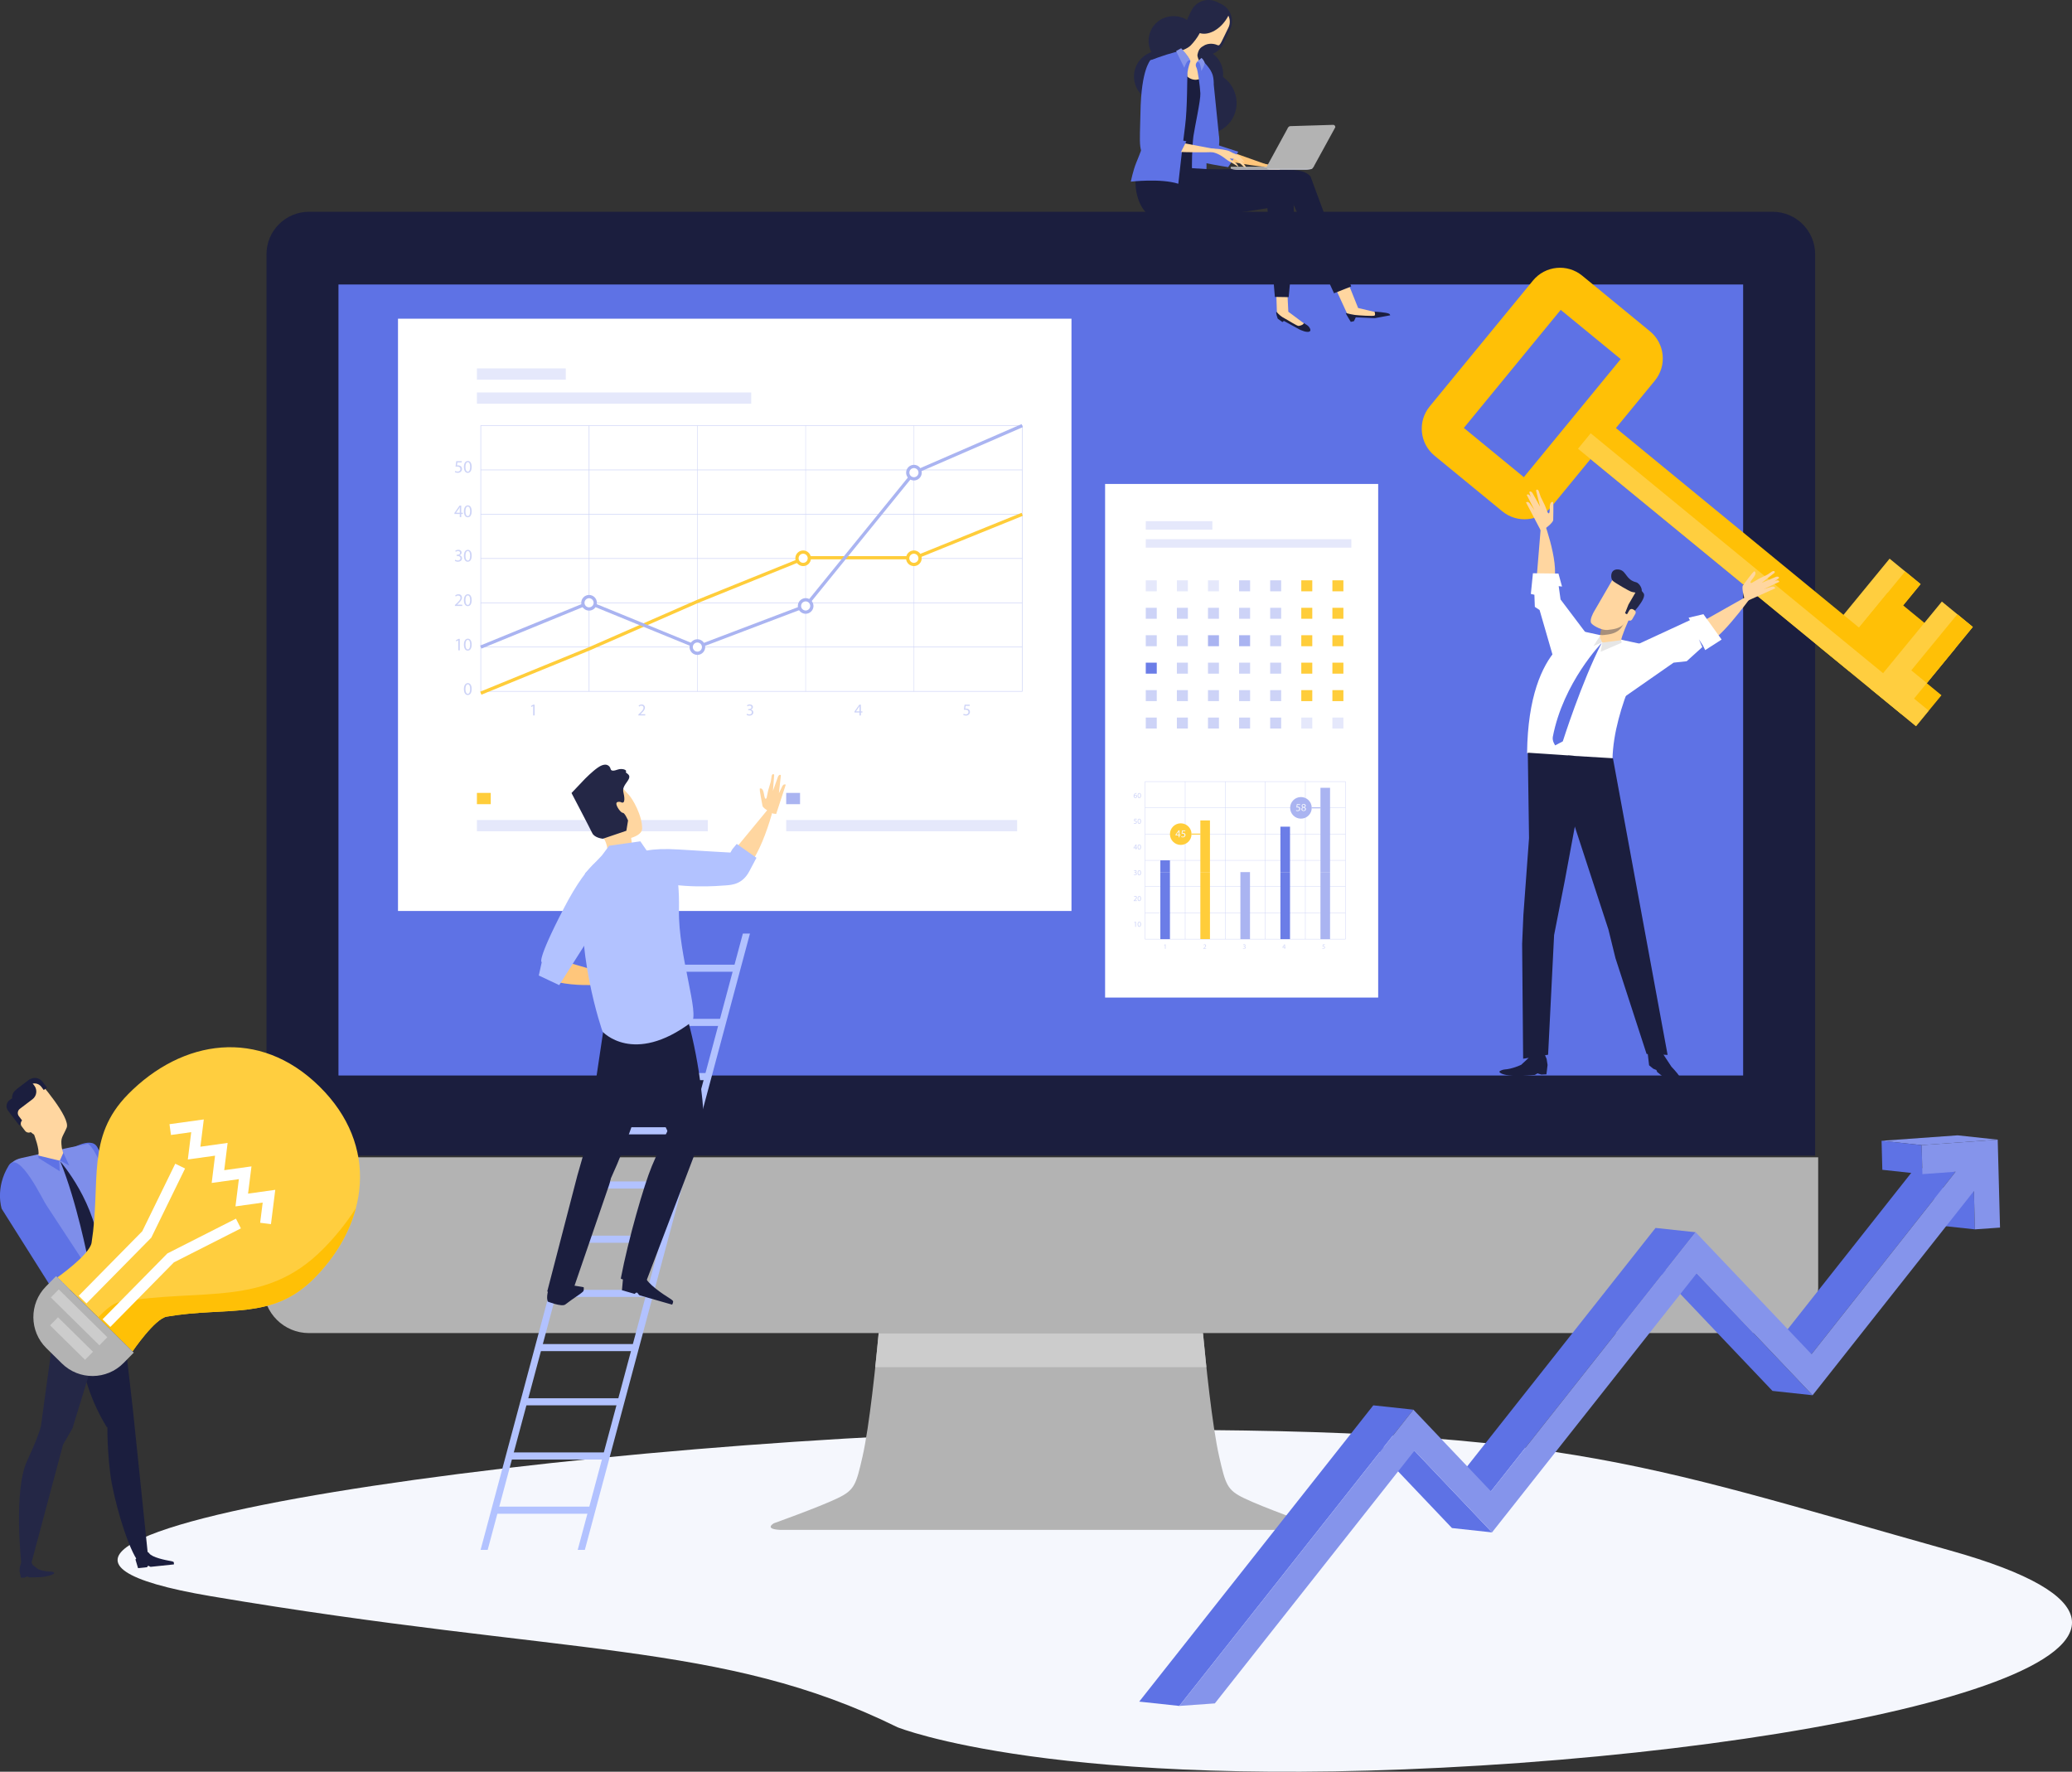 <?xml version="1.0" encoding="UTF-8"?>
<svg id="_レイヤー_2" data-name="レイヤー 2" xmlns="http://www.w3.org/2000/svg" width="654.04" height="559.25" viewBox="0 0 654.04 559.25">
  <rect x="0" y="0" width="654.04" height="559.25" fill="#333333" stroke="none"/>
  <defs>
    <style>
      .cls-1 {
        opacity: .38;
      }

      .cls-1, .cls-2, .cls-3, .cls-4, .cls-5, .cls-6, .cls-7, .cls-8, .cls-9, .cls-10, .cls-11, .cls-12, .cls-13, .cls-14, .cls-15, .cls-16, .cls-17, .cls-18, .cls-19, .cls-20, .cls-21, .cls-22, .cls-23, .cls-24, .cls-25, .cls-26 {
        stroke-width: 0px;
      }

      .cls-1, .cls-4 {
        fill: #1b1e3e;
      }

      .cls-2 {
        opacity: .34;
      }

      .cls-2, .cls-18 {
        fill: #fff;
      }

      .cls-27 {
        isolation: isolate;
      }

      .cls-3 {
        fill: #5e72e5;
      }

      .cls-5 {
        fill: #242746;
      }

      .cls-6 {
        fill: #cbd2f7;
      }

      .cls-7 {
        fill: #ccc;
      }

      .cls-8 {
        fill: #e0e4fa;
      }

      .cls-9 {
        fill: #aab4f1;
      }

      .cls-10 {
        fill: #bdbec7;
      }

      .cls-11 {
        fill: #b2c2ff;
      }

      .cls-12 {
        fill: #adb7f2;
      }

      .cls-13 {
        fill: #cdd3f7;
      }

      .cls-14 {
        fill: #8594eb;
      }

      .cls-15 {
        fill: #b3b3b3;
      }

      .cls-16 {
        fill: #6b7de7;
      }

      .cls-17 {
        fill: #7e8eea;
      }

      .cls-19 {
        fill: #e5e8fb;
      }

      .cls-20 {
        fill: #ffce3f;
      }

      .cls-21 {
        fill: #ffc006;
      }

      .cls-22 {
        fill: #ffcd3a;
      }

      .cls-23 {
        fill: #ffc67b;
      }

      .cls-24 {
        fill: #ffd6a0;
      }

      .cls-25 {
        fill: #f5f7fd;
      }

      .cls-26 {
        fill: #e6e6e6;
      }
    </style>
  </defs>
  <g id="_レイヤー_1-2" data-name="レイヤー 1">
    <g>
      <path class="cls-25" d="m283.3,545.21s50.16,20.31,184.12,12.08c133.97-8.22,249.17-39.52,148.25-67.85-100.92-28.33-123.12-39.26-273.79-38.01-150.67,1.25-388.11,33.34-275.37,52.4,112.74,19.06,161.29,14.04,216.79,41.38Z"/>
      <g>
        <path class="cls-4" d="m572.96,364.77V80.24c0-7.38-6.01-13.39-13.4-13.39H97.52c-7.38,0-13.4,6.01-13.4,13.39v284.53h488.83Z"/>
        <path class="cls-15" d="m83.17,365.31v41.14c0,7.92,6.43,14.34,14.35,14.34h462.04c7.93,0,14.36-6.42,14.36-14.34v-41.14H83.17Z"/>
        <path class="cls-15" d="m413.06,481.4s-3.56-1.76-7.64-3.3c-4.36-1.64-9.6-3.69-12.68-5.18-5.41-2.59-5.87-4.29-7.9-13.15-2.21-9.67-4.28-30.08-5.11-38.98h-102.36c-.84,8.9-2.9,29.31-5.11,38.98-2.03,8.86-2.48,10.56-7.89,13.15-3.05,1.47-8.22,3.49-12.55,5.12h0c-4.15,1.57-7.54,2.78-7.54,2.78,0,0-3.29,1.83,2,2.09h164.56c4.96.09,2.23-1.51,2.23-1.51Z"/>
        <path class="cls-7" d="m380.8,431.54c-.45-4.23-.82-8.03-1.08-10.75h-102.37c-.25,2.72-.62,6.52-1.08,10.75h104.53Z"/>
        <rect class="cls-3" x="106.84" y="89.8" width="443.39" height="249.68"/>
      </g>
      <g class="cls-27">
        <polygon class="cls-3" points="623.39 388.05 610.74 386.69 610.42 374.58 623.08 375.94 623.39 388.05"/>
        <polygon class="cls-14" points="606.58 361.46 593.93 360.09 617.94 358.37 630.59 359.73 606.58 361.46"/>
        <polygon class="cls-3" points="571.81 427.45 559.15 426.09 604.65 368.5 617.3 369.86 571.81 427.45"/>
        <polygon class="cls-3" points="606.82 370.62 594.17 369.25 593.93 360.09 606.58 361.46 606.82 370.62"/>
        <polygon class="cls-3" points="572.15 440.41 559.49 439.04 522.92 400.56 535.57 401.92 572.15 440.41"/>
        <polygon class="cls-3" points="470.63 470.74 457.98 469.37 522.58 387.6 535.24 388.96 470.63 470.74"/>
        <polygon class="cls-3" points="470.97 483.7 458.32 482.33 433.82 456.55 446.48 457.92 470.97 483.7"/>
        <polygon class="cls-3" points="372.26 538.48 359.6 537.12 433.49 443.6 446.14 444.96 372.26 538.48"/>
        <polygon class="cls-14" points="630.59 359.73 631.32 387.49 623.39 388.05 623.08 375.94 572.15 440.41 535.57 401.92 470.97 483.7 446.48 457.92 383.47 537.68 372.26 538.48 446.14 444.96 470.63 470.74 535.24 388.96 571.81 427.45 617.3 369.86 606.82 370.62 606.58 361.46 630.59 359.73"/>
      </g>
      <g>
        <rect class="cls-18" x="125.63" y="100.6" width="212.59" height="186.95"/>
        <rect class="cls-19" x="150.54" y="123.88" width="86.59" height="3.56"/>
        <rect class="cls-22" x="150.54" y="250.28" width="4.37" height="3.56"/>
        <rect class="cls-19" x="150.54" y="258.84" width="72.89" height="3.56"/>
        <rect class="cls-9" x="248.17" y="250.28" width="4.37" height="3.56"/>
        <rect class="cls-19" x="248.17" y="258.84" width="72.89" height="3.56"/>
        <rect class="cls-19" x="150.54" y="116.29" width="28.05" height="3.56"/>
        <g>
          <rect class="cls-13" x="288.4" y="134.35" width=".18" height="83.89"/>
          <rect class="cls-13" x="254.22" y="134.35" width=".18" height="83.89"/>
          <rect class="cls-13" x="220.04" y="134.35" width=".18" height="83.89"/>
          <rect class="cls-13" x="185.86" y="134.35" width=".18" height="83.89"/>
          <g>
            <rect class="cls-2" x="220.13" y="134.35" width="68.37" height="83.89"/>
            <g>
              <path class="cls-13" d="m322.76,218.32h-171.09v-84.06h171.09v84.06Zm-170.91-.18h170.73v-83.71h-170.73v83.71Z"/>
              <rect class="cls-13" x="151.76" y="204.16" width="170.91" height=".18"/>
              <rect class="cls-13" x="151.76" y="190.18" width="170.91" height=".18"/>
              <rect class="cls-13" x="151.76" y="176.2" width="170.91" height=".18"/>
              <rect class="cls-13" x="151.76" y="162.22" width="170.91" height=".18"/>
              <rect class="cls-13" x="151.76" y="148.24" width="170.91" height=".18"/>
              <path class="cls-13" d="m148.89,217.46c0,1.24-.46,1.92-1.26,1.92-.71,0-1.19-.67-1.2-1.87,0-1.22.53-1.89,1.26-1.89s1.2.68,1.2,1.84Zm-1.97.06c0,.95.29,1.48.74,1.48.5,0,.74-.59.74-1.52s-.23-1.48-.74-1.48c-.43,0-.74.53-.74,1.52Z"/>
              <g>
                <path class="cls-13" d="m144.67,202.12h-.01l-.63.34-.1-.37.79-.43h.42v3.63h-.48v-3.18Z"/>
                <path class="cls-13" d="m148.89,203.44c0,1.24-.46,1.92-1.26,1.92-.71,0-1.19-.67-1.2-1.87,0-1.22.53-1.89,1.26-1.89s1.2.68,1.2,1.84Zm-1.97.06c0,.95.29,1.48.74,1.48.5,0,.74-.59.74-1.52s-.23-1.48-.74-1.48c-.43,0-.74.53-.74,1.52Z"/>
              </g>
              <g>
                <path class="cls-13" d="m143.6,191.27v-.3l.39-.37c.93-.88,1.35-1.35,1.35-1.9,0-.37-.18-.71-.72-.71-.33,0-.6.17-.77.31l-.16-.35c.25-.21.61-.37,1.03-.37.78,0,1.11.54,1.11,1.06,0,.67-.49,1.21-1.25,1.95l-.29.27h0s1.63.01,1.63.01v.41h-2.32Z"/>
                <path class="cls-13" d="m148.89,189.41c0,1.24-.46,1.92-1.26,1.92-.71,0-1.19-.67-1.2-1.87,0-1.22.53-1.89,1.26-1.89s1.2.68,1.2,1.84Zm-1.97.06c0,.95.29,1.48.74,1.48.5,0,.74-.59.74-1.52s-.23-1.48-.74-1.48c-.43,0-.74.53-.74,1.52Z"/>
              </g>
              <g>
                <path class="cls-13" d="m143.72,176.68c.14.09.46.23.81.23.63,0,.83-.4.82-.7,0-.51-.46-.73-.94-.73h-.27v-.37h.27c.36,0,.81-.18.81-.62,0-.29-.18-.55-.64-.55-.29,0-.57.13-.73.24l-.13-.36c.19-.14.56-.28.95-.28.72,0,1.04.43,1.04.87,0,.37-.22.69-.67.86h0c.45.1.81.44.81.94,0,.58-.45,1.09-1.33,1.09-.41,0-.77-.13-.95-.25l.13-.38Z"/>
                <path class="cls-13" d="m148.89,175.39c0,1.24-.46,1.92-1.26,1.92-.71,0-1.19-.67-1.2-1.87,0-1.22.53-1.89,1.26-1.89s1.2.68,1.2,1.84Zm-1.97.06c0,.95.29,1.48.74,1.48.5,0,.74-.59.74-1.52s-.23-1.48-.74-1.48c-.43,0-.74.53-.74,1.52Z"/>
              </g>
              <g>
                <path class="cls-13" d="m145.13,163.22v-.99h-1.69v-.32l1.62-2.32h.53v2.26h.51v.39h-.51v.99h-.46Zm0-1.38v-1.21c0-.19,0-.38.02-.57h-.02c-.11.21-.2.37-.3.54l-.89,1.24h0s1.19.01,1.19.01Z"/>
                <path class="cls-13" d="m148.89,161.36c0,1.24-.46,1.92-1.26,1.92-.71,0-1.19-.67-1.2-1.87,0-1.22.53-1.89,1.26-1.89s1.2.68,1.2,1.84Zm-1.97.06c0,.95.29,1.48.74,1.48.5,0,.74-.59.74-1.52s-.23-1.48-.74-1.48c-.43,0-.74.53-.74,1.52Z"/>
              </g>
              <g>
                <path class="cls-13" d="m145.77,145.97h-1.39l-.14.93c.08-.01.16-.02.3-.02.28,0,.56.06.78.2.29.16.52.48.52.93,0,.71-.56,1.24-1.35,1.24-.4,0-.73-.11-.91-.22l.12-.37c.15.09.45.2.78.2.46,0,.86-.3.86-.79,0-.47-.32-.81-1.05-.81-.21,0-.37.02-.5.04l.23-1.74h1.74v.41Z"/>
                <path class="cls-13" d="m148.89,147.34c0,1.24-.46,1.92-1.26,1.92-.71,0-1.19-.67-1.2-1.87,0-1.22.53-1.89,1.26-1.89s1.2.68,1.2,1.84Zm-1.97.06c0,.95.29,1.48.74,1.48.5,0,.74-.59.74-1.52s-.23-1.48-.74-1.48c-.43,0-.74.53-.74,1.52Z"/>
              </g>
              <path class="cls-13" d="m168.31,222.85h-.01l-.59.32-.09-.35.74-.4h.39v3.41h-.45v-2.98Z"/>
              <path class="cls-13" d="m201.5,225.83v-.28l.36-.35c.87-.83,1.26-1.27,1.27-1.78,0-.35-.17-.67-.68-.67-.31,0-.57.16-.72.29l-.15-.32c.24-.2.57-.35.96-.35.73,0,1.04.5,1.04.99,0,.63-.46,1.14-1.17,1.83l-.27.25h0s1.53.01,1.53.01v.38h-2.17Z"/>
              <path class="cls-13" d="m235.8,225.3c.13.08.43.21.75.21.59,0,.78-.38.77-.66,0-.48-.43-.68-.88-.68h-.26v-.35h.26c.34,0,.76-.17.76-.58,0-.27-.17-.51-.6-.51-.27,0-.53.12-.68.23l-.12-.34c.18-.13.52-.26.89-.26.67,0,.97.4.97.81,0,.35-.21.65-.63.8h0c.42.09.76.41.76.89,0,.55-.42,1.02-1.24,1.02-.38,0-.72-.12-.89-.23l.13-.36Z"/>
              <path class="cls-13" d="m271.3,225.83v-.93h-1.58v-.3l1.52-2.17h.5v2.12h.48v.36h-.48v.93h-.43Zm0-1.29v-1.14c0-.18,0-.36.02-.53h-.02c-.11.2-.19.35-.28.5l-.83,1.16h0s1.12.01,1.12.01Z"/>
              <path class="cls-13" d="m306.1,222.81h-1.3l-.13.87c.08-.01.15-.02.28-.02.26,0,.52.06.73.18.27.15.49.45.49.87,0,.67-.53,1.16-1.27,1.16-.37,0-.69-.1-.85-.21l.12-.35c.14.08.42.19.73.19.43,0,.81-.28.81-.74,0-.44-.3-.75-.98-.75-.19,0-.35.02-.47.04l.22-1.63h1.63v.39Z"/>
            </g>
          </g>
          <g>
            <polygon class="cls-22" points="151.96 219.28 151.57 218.33 185.75 204.35 219.92 189.39 254.21 175.54 288.71 175.54 322.48 161.87 322.87 162.82 288.91 176.56 254.41 176.56 220.32 190.34 186.15 205.3 151.96 219.28"/>
            <polygon class="cls-9" points="220.12 204.8 185.94 190.82 151.96 204.73 151.57 203.78 185.94 189.71 220.13 203.7 254 190.84 288.17 148.77 288.29 148.72 322.47 133.87 322.88 134.82 288.81 149.61 254.62 191.7 220.12 204.8"/>
            <g>
              <path class="cls-18" d="m290.45,149.19c0,1.08-.88,1.96-1.96,1.96s-1.96-.88-1.96-1.96.88-1.96,1.96-1.96,1.96.87,1.96,1.96Z"/>
              <path class="cls-9" d="m288.49,151.66c-1.36,0-2.47-1.11-2.47-2.47s1.11-2.47,2.47-2.47,2.47,1.11,2.47,2.47-1.11,2.47-2.47,2.47Zm0-3.91c-.8,0-1.44.65-1.44,1.44s.65,1.44,1.44,1.44,1.44-.65,1.44-1.44-.65-1.44-1.44-1.44Z"/>
            </g>
            <g>
              <path class="cls-18" d="m256.27,191.27c0,1.08-.88,1.96-1.96,1.96s-1.96-.88-1.96-1.96.87-1.96,1.96-1.96,1.96.88,1.96,1.96Z"/>
              <path class="cls-9" d="m254.31,193.74c-1.36,0-2.47-1.11-2.47-2.47s1.11-2.47,2.47-2.47,2.47,1.11,2.47,2.47-1.11,2.47-2.47,2.47Zm0-3.91c-.79,0-1.44.65-1.44,1.44s.65,1.44,1.44,1.44,1.44-.65,1.44-1.44-.65-1.44-1.44-1.44Z"/>
            </g>
            <g>
              <path class="cls-18" d="m222.08,204.25c0,1.08-.87,1.96-1.96,1.96s-1.96-.88-1.96-1.96.88-1.96,1.96-1.96,1.96.88,1.96,1.96Z"/>
              <path class="cls-9" d="m220.13,206.72c-1.36,0-2.47-1.11-2.47-2.47s1.11-2.47,2.47-2.47,2.47,1.11,2.47,2.47-1.11,2.47-2.47,2.47Zm0-3.91c-.8,0-1.44.65-1.44,1.44s.65,1.44,1.44,1.44,1.44-.65,1.44-1.44-.65-1.44-1.44-1.44Z"/>
            </g>
            <g>
              <path class="cls-18" d="m187.9,190.27c0,1.08-.88,1.96-1.96,1.96s-1.96-.88-1.96-1.96.87-1.96,1.96-1.96,1.96.88,1.96,1.96Z"/>
              <path class="cls-9" d="m185.94,192.74c-1.36,0-2.47-1.11-2.47-2.47s1.11-2.47,2.47-2.47,2.47,1.11,2.47,2.47-1.11,2.47-2.47,2.47Zm0-3.91c-.79,0-1.44.65-1.44,1.44s.65,1.44,1.44,1.44,1.44-.65,1.44-1.44-.65-1.44-1.44-1.44Z"/>
            </g>
            <g>
              <path class="cls-18" d="m255.48,176.22c0,1.08-.88,1.96-1.96,1.96s-1.96-.88-1.96-1.96.88-1.96,1.96-1.96,1.96.88,1.96,1.96Z"/>
              <path class="cls-22" d="m253.52,178.69c-1.36,0-2.47-1.11-2.47-2.47s1.11-2.47,2.47-2.47,2.47,1.11,2.47,2.47-1.11,2.47-2.47,2.47Zm0-3.91c-.8,0-1.44.65-1.44,1.44s.65,1.44,1.44,1.44,1.44-.65,1.44-1.44-.65-1.44-1.44-1.44Z"/>
            </g>
            <g>
              <path class="cls-18" d="m290.42,176.22c0,1.08-.88,1.96-1.96,1.96s-1.96-.88-1.96-1.96.88-1.96,1.96-1.96,1.96.88,1.96,1.96Z"/>
              <path class="cls-22" d="m288.47,178.69c-1.36,0-2.47-1.11-2.47-2.47s1.11-2.47,2.47-2.47,2.47,1.11,2.47,2.47-1.11,2.47-2.47,2.47Zm0-3.91c-.8,0-1.44.65-1.44,1.44s.65,1.44,1.44,1.44,1.44-.65,1.44-1.44-.65-1.44-1.44-1.44Z"/>
            </g>
          </g>
        </g>
      </g>
      <g>
        <polygon class="cls-11" points="153.94 489.22 151.7 489.22 203.83 294.68 206.07 294.68 153.94 489.22"/>
        <polygon class="cls-11" points="184.61 489.22 182.36 489.22 234.49 294.68 236.73 294.68 184.61 489.22"/>
        <polygon class="cls-11" points="201.72 306.74 202.32 304.5 233.73 304.5 233.13 306.74 201.72 306.74"/>
        <polygon class="cls-11" points="197.14 323.85 197.74 321.6 229.15 321.6 228.55 323.85 197.14 323.85"/>
        <polygon class="cls-11" points="192.55 340.95 193.15 338.71 224.56 338.71 223.96 340.95 192.55 340.95"/>
        <polygon class="cls-11" points="187.97 358.06 188.57 355.82 219.98 355.82 219.38 358.06 187.97 358.06"/>
        <polygon class="cls-11" points="183.38 375.17 183.98 372.93 215.4 372.93 214.79 375.17 183.38 375.17"/>
        <polygon class="cls-11" points="178.8 392.28 179.4 390.03 210.81 390.03 210.21 392.28 178.8 392.28"/>
        <polygon class="cls-11" points="174.22 409.38 174.82 407.14 206.23 407.14 205.63 409.38 174.22 409.38"/>
        <polygon class="cls-11" points="169.63 426.49 170.23 424.25 201.64 424.25 201.04 426.49 169.63 426.49"/>
        <polygon class="cls-11" points="165.05 443.6 165.65 441.36 197.06 441.36 196.46 443.6 165.05 443.6"/>
        <polygon class="cls-11" points="160.46 460.71 161.06 458.46 192.47 458.46 191.87 460.71 160.46 460.71"/>
        <polygon class="cls-11" points="155.88 477.81 156.48 475.57 187.89 475.57 187.29 477.81 155.88 477.81"/>
      </g>
      <g>
        <path class="cls-4" d="m184.05,407.68c.35-.35.2-1.37.2-1.37,0,0-5.44-1.05-7.24-.78-.47.07-1.27.4-2.04.77-.13.06-.38.46-.51.52-.23.12-.33-.12-.52-.02-.51.27-.88.49-.89.51-.69,2.48-.13,3.54-.13,3.54,0,0,4.41,1.77,5.51.92,2.81-2.16,4.86-3.32,5.61-4.1Z"/>
        <path class="cls-4" d="m196.7,403.1l-.38,4.16,4.02,1.16s.39-.49.72-.4c.29.08.5.75.89.86.84.24,1.78.51,2.16.62.76.22,8.06,2.32,8.06,2.32,0,0,.42-.78.28-1.13-.07-.18-.67-.63-1.08-.88-1.91-1.18-7.32-4.72-7.78-6.99-.56-2.77-6.89.28-6.89.28Z"/>
        <path class="cls-24" d="m199.87,269.51l-.65-5.03s3.43-.88,3.47-2.9c.09-4.05-2.97-9.45-4.3-10.8-3.82-3.84-7.5-11.57-15.87-1.59-3.18,3.8,7.01,13.52,8.34,15.92,1.32,2.4.96,5.81.96,5.81l3.09,1.01,4.96-2.43Z"/>
        <path class="cls-23" d="m178.13,303.47l20.91,6.07s-12.37,2.75-22.71.54c-10.34-2.22.79-6.49,1.8-6.6Z"/>
        <path class="cls-4" d="m186.95,354.63s8.37,10.49,5.32,19.4c-5.44,15.86-9.82,28.57-11.63,33.87-.7,2.06-1.27,1.63-1.27,1.63l-4.6.14-2.02-2.06,9.49-36.53,4.71-16.47Z"/>
        <path class="cls-24" d="m231.94,268.14l12.89-15.62s-4.94,21.49-11.93,23.23c-6.99,1.74-.96-7.61-.96-7.61Z"/>
        <path class="cls-11" d="m191.23,270.5s-4.6-.53-13.35,16.39c-8.75,16.92-6.87,16.81-6.87,16.81l-.94,4.22,6.45,3.04,8.95-14.13,5.75-26.34Z"/>
        <path class="cls-4" d="m208.7,324.74s-8.55,35.22-19.99,55.29c-6.13,10.74-5.74-4.69-5.74-4.69l9.47-63.37,21.86-1.03s-2.28,2.88-5.6,13.81Z"/>
        <path class="cls-4" d="m194.09,323.01s17.57,35.46,18.41,37.99c4.12,12.35,9.35-2.82,9.61-5.83.26-3.02-.9-18.49-5.03-33.36l-4.14-14.87-18.85,16.08Z"/>
        <path class="cls-4" d="m212.07,354.09s-3,6.1-6.33,14.05c-2.44,5.84-7.43,23.07-9.77,35.37-.14.75,8.11.71,8.11.71,0,0,12.44-32.72,15.24-40.04,2.8-7.33-.94-14.08-7.26-10.09Z"/>
        <path class="cls-11" d="m184.69,275.65l5.34-5.67,2.26-3.03,9.84-1.38,2.09,3.03,8.08,2.9s2.26,3.15,2.02,15.81c-.27,14.03,6.72,33.25,3.92,35.35-18.33,13.75-28.03,2.99-28.03,2.99,0,0-9.37-26.44-5.52-50Z"/>
        <path class="cls-11" d="m198.73,273.41s-1.1,2.35,5.38,4.19c11.05,3.15,22.62,2.03,24.89,1.88,2.27-.15,5.44-.45,7.58-4.56,1.64-3.14,2.2-4.16,2.2-4.16l-6.23-4.38-1.39,1.69-.6,1.04s-8.37-.46-16.22-.96c-18.32-1.17-15.62,5.26-15.62,5.26Z"/>
        <path class="cls-5" d="m195.87,253.15s-1.44-.33-1.31.65c.12.98,1.45,2.78,2.06,2.78.61,0,1.63,2.41,1.63,2.41l-.53,3.24-7.42,2.52s-2.63-.23-3.38-1.82c-.74-1.59-6.52-12.61-6.52-12.61l4.29-4.52s2.28-2.31,4.02-3.51c2.67-1.85,3.82-.48,4.01.38.19.85,1.14.64,2.33.23,1.19-.4,2.97.01,2.52.78-.19.32,1.24.64,1.07,1.68-.25,1.48-2.36,2.65-1.86,4.73.23.94.88,4.09-.9,3.06Z"/>
        <path class="cls-24" d="m244.02,256.8s-3.11-1.47-3.33-2.42c-.22-.96-.81-4.52-.81-4.52l-.06-.92s.97-.64,1.34,1.75c.37,2.4.83,1.12.83,1.12l.49-2.31.82-2.78.21-1.28s.06-.73.22-.9c.47-.47.65.06.65.06l-.39,5.04,1.62-4.56s.31-.55.63-.51c.3.04.25.23.25.23l-.62,5.58,1.1-2.26s.31-.53.63-.51c.35.03.45.03.45.03l-3.04,9.29-.99-.13Z"/>
      </g>
      <g>
        <rect class="cls-20" x="572.32" y="187.81" width="35.56" height="12.64" transform="translate(65.68 527.14) rotate(-50.63)"/>
        <rect class="cls-21" x="549.13" y="111.52" width="12.65" height="138.01" transform="translate(63.53 495.37) rotate(-50.62)"/>
        <rect class="cls-21" x="586.7" y="191.44" width="24.3" height="27.66" transform="translate(60.28 537.99) rotate(-50.63)"/>
        <path class="cls-21" d="m452.83,143.85l21.38,17.55c4.72,3.88,11.7,3.19,15.57-1.54l32.58-39.71c3.88-4.72,3.19-11.69-1.53-15.57l-21.38-17.55c-4.73-3.88-11.69-3.19-15.57,1.54l-32.58,39.71c-3.88,4.72-3.19,11.69,1.53,15.57Zm39.82-46.04l18.94,15.54-30.58,37.27-18.94-15.54,30.58-37.27Z"/>
        <path class="cls-21" d="m519.05,109.25c3.37,2.76,3.86,7.76,1.1,11.12l-32.58,39.71c-2.76,3.37-7.76,3.86-11.13,1.1l-21.38-17.54c-3.37-2.76-3.86-7.75-1.09-11.12l32.58-39.71c2.76-3.36,7.75-3.86,11.12-1.09l21.38,17.54Zm-2.79,5.89l-23.82-19.55-34.59,42.15,23.82,19.55,34.59-42.15Z"/>
        <rect class="cls-20" x="588.81" y="201.35" width="35.56" height="12.64" transform="translate(61.25 544.84) rotate(-50.63)"/>
        <rect class="cls-21" x="601.59" y="201.62" width="22.91" height="6.32" transform="translate(65.84 548.77) rotate(-50.63)"/>
        <rect class="cls-21" x="585.1" y="188.09" width="22.91" height="6.32" transform="translate(70.29 531.1) rotate(-50.63)"/>
        <rect class="cls-20" x="550.29" y="113.96" width="6.32" height="138.01" transform="translate(60.94 494.77) rotate(-50.63)"/>
      </g>
      <g>
        <g>
          <g>
            <path class="cls-3" d="m20.44,363.91s-4.43,3.33,5.46,16.69c9.88,13.37,12.51,10.62,12.51,10.62l3.88-1.58,4.53-11.59-5.4-2.48-.72.59s-1.23-.13-1.7-1.12c-.47-.98-3.86-4.67-8.28-12.92-2.04-3.81-9.42,1.13-10.27,1.79Z"/>
            <path class="cls-6" d="m24.86,366.3s-3.72,4.1,8.63,15.26c2.23,2.01,4.11,3.55,5.7,4.71-2.1-.99-4.86-2.6-8.52-5.17-13.59-9.58-10.43-14.13-10.43-14.13.6-.88,5.03-1.12,4.62-.67Z"/>
            <path class="cls-24" d="m45.78,378.56s12.22.6,14.06-2.47c1.88-3.13,2.17-3.26,2.26.32.09,3.58-3.98,9.03-10.87,11.61-6.88,2.58-9.71,2.96-11.87.86-2.17-2.1,6.42-10.32,6.42-10.32Z"/>
            <path class="cls-4" d="m46.78,491.66s-2.16,2.81-3.52.72c-3.56-5.46-7.56-20.14-8.44-27.05-1.21-9.55-.91-18-.91-18l8.03-2.45,4.84,46.78Z"/>
            <path class="cls-4" d="m37.26,403.96l4.68,40.93-8.16,5.68s-6.21-9.24-8.16-21.65c-1.94-12.41,11.64-24.96,11.64-24.96Z"/>
            <path class="cls-5" d="m37.26,403.96l-14.39,46.9-2.97,5.14-9.98,37.33-3.2.19s-2.5-23,1.79-32.28c4.29-9.27,4.45-11.37,4.45-11.37l6.2-45.3,18.1-.61Z"/>
            <path class="cls-17" d="m37.68,404.01l-19.06,3.48-13.3-24.8s-8.39-14.93,1.37-17.14c9.77-2.21,21.07-4.53,21.07-4.53,0,0,7.79,4.38,9.92,43Z"/>
            <path class="cls-24" d="m26.67,400.06l24.71.45s-.98,2.51-2.6,3.44c-3.74,2.16-10.64,3.89-14.76,3.96-5.9.1-11.75-.99-11.75-.99l4.4-6.86Z"/>
            <path class="cls-24" d="m12.11,341.09s10.33,11.69,8.92,14.91c-1.41,3.23-1.95,2.98-1.53,6.22.13,1.04,1.04,2.84.36,3.48-1.89,1.8-8.22.59-7.77-.95.53-1.81-1.33-6.6-1.33-6.6,0,0-8.04-5.21-5.86-11.12.72-1.93,6.39-6.44,7.21-5.94Z"/>
            <path class="cls-4" d="m19.05,366.66s11.64,13.07,12.56,29.97c.07,1.34-1.28,2.57-1.28,2.57l-2.5-1.41s-3.63-18.61-8.78-31.13Z"/>
            <polygon class="cls-3" points="18.66 366.34 18.86 369.7 12.15 365.53 11.99 364.72 18.66 366.34"/>
            <polygon class="cls-3" points="20 363.86 21.85 367.92 18.92 366.28 20 363.86"/>
            <path class="cls-8" d="m36.4,378.72l1.96-2.42.84-.92c.55.68,1.49.79,1.49.79l-1.81,1.51-1.79,2.19-1.39,3.62.7-4.76Z"/>
            <path class="cls-3" d="m14.64,380.41l11.67,17.79-.43,1.52,1.56.19-3.96,7.46-7.44-1.22-15.5-24.59s-2.2-6.51,2.22-13.67c3.2-5.19,10.85,11.09,11.87,12.51Z"/>
            <path class="cls-8" d="m19.49,404.87s4.37-3.77,6.58-5.81l-.19.66,1.56.19-1.39,2.57-2.52,3.35-1.67-.49.51-1.16-2.88.68Z"/>
            <path class="cls-4" d="m42.75,492.23l.83,2.76,2.87-.3s.12-.41.36-.44c.2-.02.51.35.79.32.6-.06,1.27-.13,1.54-.16.54-.06,5.75-.6,5.75-.6,0,0,.07-.61-.11-.79-.09-.09-.59-.23-.92-.28-1.52-.26-5.9-1.12-6.78-2.46-1.07-1.63-4.33,1.96-4.33,1.96Z"/>
            <path class="cls-5" d="m6.67,493.28l-.41,1.28-.09,1.38.45,2.07,1.16-.05.82-.34.63.28s3.31.02,4.52-.16c2-.31,3.05-.73,3.37-1.19.18-.26-.83-.5-1.14-.49-1.82.07-3.89-.71-3.89-.71l-1.77-1.37-.5-1.11-3.13.4Z"/>
          </g>
          <g>
            <path class="cls-4" d="m9.17,340.87l-1.21.92-2.01,1.52-.76.58.83,1.09,3.24-2.45c1.19-.9,2.89-.67,3.79.52l.77,1.02.25-.19.76-.58-1.4-1.84c-1.01-1.34-2.92-1.61-4.26-.59Z"/>
            <path class="cls-4" d="m5.03,344.01c-.85.64-1.26,1.64-1.2,2.63l-.83.63c-1.04.79-1.24,2.26-.46,3.3l3.52,4.64,1.32-1-1.43-1.89c-.55-.73-.41-1.77.32-2.32l.77-.59,2.01-1.52,1.21-.92c1.34-1.02,1.6-2.93.59-4.26l-1.5-1.99-4.32,3.28Z"/>
            <path class="cls-24" d="m9.24,353.73c-.48-.64-1.39-.76-2.02-.28l-.09.07c-.64.48-.76,1.39-.28,2.02l1.06,1.4c.48.63,1.39.76,2.02.28l.09-.07c.47-.36.66-.95.54-1.48l-1.31-1.94Z"/>
          </g>
        </g>
        <g>
          <path class="cls-20" d="m40.4,345.42c17.12-17.38,41.46-21.16,60.43-2.48,18.96,18.68,15.55,43.08-1.57,60.46-13.35,13.56-27.49,8.9-46.64,12.2-3.79.65-10.79,10.96-10.79,10.96l-23.71-23.35s10.2-7.16,10.79-10.96c3.01-19.2-1.86-33.26,11.49-46.82Z"/>
          <path class="cls-21" d="m37.64,411.01c26.45-4.56,46,1.88,64.45-16.86,3.97-4.03,7.4-8.33,10.25-12.82-2.08,7.9-6.59,15.49-13.08,22.07-13.35,13.56-27.49,8.9-46.64,12.2-3.79.65-10.79,10.96-10.79,10.96l-10.87-10.71c2.37-2.48,4.81-4.52,6.69-4.84Z"/>
          <path class="cls-15" d="m42.23,426.96l-3.22,3.27c-5.33,5.42-14.05,5.49-19.47.15l-4.9-4.83c-5.42-5.34-5.48-14.05-.15-19.47l3.22-3.27,24.52,24.15Z"/>
          <polygon class="cls-18" points="85.53 386.4 82.12 385.97 82.92 379.6 74.33 380.8 75.4 372.2 66.82 373.4 67.88 364.79 59.29 365.99 60.36 357.37 53.97 358.26 53.5 354.85 64.33 353.35 63.26 361.96 71.85 360.76 70.78 369.37 79.38 368.17 78.3 376.77 86.89 375.57 85.53 386.4"/>
          <polygon class="cls-18" points="34.82 418.85 32.37 416.43 52.83 395.65 74.48 384.67 76.04 387.74 54.89 398.47 34.82 418.85"/>
          <polygon class="cls-18" points="27.3 411.43 24.84 409.02 44.91 388.64 55.32 367.33 58.42 368.84 47.76 390.66 27.3 411.43"/>
          <rect class="cls-7" x="23.19" y="405.04" width="3.57" height="21.52" transform="translate(-288.78 141.82) rotate(-45.43)"/>
          <rect class="cls-7" x="20.8" y="414.76" width="3.57" height="15.49" transform="translate(-294.26 142.1) rotate(-45.43)"/>
        </g>
      </g>
      <g>
        <g>
          <path class="cls-5" d="m385.31,26.76c-1.91,3.91-6.69,5.51-10.69,3.56-4-1.94-5.69-6.69-3.78-10.61,1.91-3.91,6.69-5.51,10.69-3.56,3.99,1.95,5.69,6.7,3.78,10.61Z"/>
          <path class="cls-5" d="m389.36,36.82c-2.41,4.94-8.45,6.95-13.49,4.49-5.05-2.46-7.19-8.45-4.78-13.4,2.41-4.94,8.45-6.95,13.49-4.49,5.05,2.46,7.18,8.45,4.78,13.4Z"/>
          <g>
            <g>
              <g>
                <path class="cls-23" d="m380.89,47.73s-.3,1.32,6.06,2.93c6.35,1.61,16.08,2.41,16.08,2.41l-14.31-5.09s-5.56-1.69-7.83-.25Z"/>
                <path class="cls-23" d="m397.91,52.27c3,.86,3.85,2.73,4.91,3.54,1.06.81,2.05,1.86,2.04,1.85-.3-1.47-1.26-1.79-1.62-2.34-.37-.55-.3-.31.79-.08.62.13,1.38,1.51,1.98,2.32.52.7.92.86.92.86,0,0-.47-1.3-1.21-2.46-.9-1.39-2.12-2.69-2.43-2.93-.57-.43-2.56-1.08-4.03-1.3-1.67-.24-3.51-.07-1.35.55Z"/>
                <path class="cls-23" d="m403.12,53.03s2.13,1.24,2.44,1.66c.22.29,1.04,1.86,1.04,1.86,0,0-.82-.38-1.18-.99-.36-.6-2.3-2.52-2.3-2.52Z"/>
              </g>
              <path class="cls-3" d="m384.44,45.8s-5.9-1.31-6.5,2.24c-.34,2.02.79,3.08,2.58,3.44,3.33.68,7.16,1.28,7.16,1.28l3.2-4.87-6.43-2.09Z"/>
            </g>
            <path class="cls-3" d="m384.77,42.86l-1.64-16.14s.11-4.22-1.4-4.13c-2.2.12-2.61,3.77-2.8,5.08-.39,2.66-.95,3.72-.9,10.43.02,4.14-.27,8.81-.01,11.61.18,1.92,2.06-.21,4.01-.4,3.64-.34,2.76-6.44,2.76-6.44Z"/>
          </g>
          <polygon class="cls-24" points="420.19 88.06 425.58 99.75 433.05 99.92 436.83 99.15 428.7 97.22 424.35 86.37 420.19 88.06"/>
          <path class="cls-4" d="m426.4,101.6l.99-.23.56-1.21,6.03.27,4.85-.9s-.1-.37-.32-.49c-.86-.46-4.63-.68-4.63-.68,0,0,.39,1.05-.03,1.27-.43.22-5.08-.07-6.2-.22-1.92-.27-2.91-.75-2.83-.5.13.37,1.58,2.71,1.58,2.71Z"/>
          <path class="cls-4" d="m390.34,64.3l17.62-.47,13.13,28.74,5.43-2.15-12.8-34.58s-1.02-2.19-6.34-2.19-26.08-.57-28.46.09c-5.63,1.57,12.39,5.78,11.42,10.56Z"/>
          <path class="cls-5" d="m377.81,16.53c-1.91,3.91-6.69,5.51-10.68,3.56-4-1.95-5.69-6.7-3.79-10.61,1.91-3.91,6.69-5.5,10.69-3.56,4,1.95,5.69,6.7,3.78,10.61Z"/>
          <path class="cls-5" d="m386.03,13.99c-1.47,3.01-5.09,4.26-8.09,2.79l-.1-3.25c-3.01-1.46-4.25-5.09-2.79-8.09l.99-2.04c1.46-3.01,5.09-4.26,8.09-2.79l1.36.66c3.01,1.47,4.25,5.09,2.79,8.1l-2.25,4.62Z"/>
          <path class="cls-24" d="m387.75,4.94c-.25.5-.54.99-.88,1.47-2.25,3.23-5.67,4.84-8.15,4.04-.84,1.55-1.85,2.82-2.82,3.84-1.1,1.16-3.43,1.84-3.43,1.84-1.58,2.25-.69,8.72,4.97,9.39,3.4.4,2.7-3.18,1.52-5.42-.55-1.05-1.09-2.26-.97-2.85.43-2.06,1.18-2.34,2.39-3.05,2.04-.9,3.91.04,3.91.04.18.09.38.09.56.02.29-.31.53-.66.72-1.05l2.19-4.49c.61-1.24.55-2.63-.02-3.78Z"/>
          <path class="cls-4" d="m370,58.61s2.59.53,3.3.8c.96.36,3.76-.09,3.76-.09,0,0,.36-13.85,1.03-18.68.68-4.83,1.93-6.14,1.92-7.66-.02-2.41-.22-2.98-.64-4.85-.43-1.87.82-4.37.4-3.89-.69.77-3.24,1.96-5.63-.68-.41-.45-4.15,35.05-4.15,35.05Z"/>
          <path class="cls-3" d="m379.16,18.63s3.51,3.54,3.37,4.7c-.14,1.16.22,6.05-.59,11.25-.81,5.2-1.46,6.49-1.59,10.29-.13,3.8.75,4.65.43,9.31-.25,3.65-.82,6.87-.82,6.87,0,0-1.66.47-2.91-.89-1.25-1.36-.8-14.06-.34-17.19.46-3.13,2.3-11.33,2.19-13.51-.11-2.18-.82-7.38-1.2-8.06-.96-1.71,1.18-2.61,1.46-2.78Z"/>
          <path class="cls-14" d="m379.18,18.3s-.19.3-.44.47c-.46.32-1.03.94-1.03.94,0,0,.7-.34.97.27.33.75.53,2.43.53,2.43,0,0,1.3-2.14.99-2.83-.56-1.23-1.03-1.28-1.03-1.28Z"/>
          <path class="cls-5" d="m374.36,26.73c-1.35,4.34-6.04,6.75-10.47,5.37-4.43-1.38-6.93-6.02-5.58-10.36,1.35-4.34,6.04-6.74,10.47-5.37,4.44,1.38,6.94,6.02,5.59,10.35Z"/>
          <polygon class="cls-24" points="402.8 90.61 403.07 98.8 404.73 100.76 409.18 103.33 412.47 102.73 406.67 98.4 406.24 89.81 402.8 90.61"/>
          <path class="cls-4" d="m403.32,100.59l1.49,1.07.46-.36,4.95,2.71s2.61,1.32,3.34.46c.23-.27-.06-1.17-.9-1.79-.66-.49-1.07-.68-1.07-.68,0,0-.17.64-1.65.88-.48.08-3.41-1.86-4.42-2.37-1.81-.91-2.53-2.17-2.63-2.06-.24.32.43,2.13.43,2.13Z"/>
          <path class="cls-4" d="m367.92,47.45l2.13,5.02,3.65.45,29.49,1.88s2.64-.81,4.32,3.35c2.39,5.93-.73,35.64-.73,35.64l-4.36-.07-2.36-28.01s-28.34,4.96-36.51,2.45c-3.13-.96-5.52-6.49-5.08-12.08.35-4.38,3.28-8.41,3.28-8.41l6.18-.23Z"/>
          <path class="cls-3" d="m371.94,58s1.37-12.36,2.14-18.21c.77-5.85.61-15.67.78-17.08.18-1.41.91-3.43.91-3.43,0,0-1.42-3.19-3.28-3.09-1.64.09-6.8,1.82-9.3,2.84-1.73.7-.82,20.41-.98,21.45-.56,3.74-2.4,8.03-3.59,10.99-.95,2.35-1.68,5.87-1.68,5.87,0,0,9.44-1.11,14.99.66Z"/>
          <path class="cls-14" d="m372.84,15.22l1.39,1.56s1.94,2.68,1.31,2.3c-.8-.48-1.71,2.32-1.71,2.32l-2.58-5.29,1.6-.89Z"/>
          <g>
            <path class="cls-24" d="m361.54,45.26s-2.16,1.53,6,2.37c8.15.84,20.31.24,20.31.24l-18.64-3.53s-5.14-1.04-7.66.93Z"/>
            <path class="cls-24" d="m381.37,47.75c3.87.51,5.28,2.48,6.74,3.23,1.46.74,2.88,1.78,2.87,1.77-.65-1.61-1.89-1.82-2.45-2.39-.56-.57-.43-.3.96-.22.79.05,1.99,1.48,2.89,2.31.77.71,1.31.83,1.31.83,0,0-.82-1.39-1.96-2.58-1.37-1.43-3.13-2.71-3.56-2.94-.79-.4-3.36-.82-5.23-.84-2.11-.02-4.34.46-1.56.83Z"/>
            <path class="cls-24" d="m387.95,47.8s2.86,1.07,3.33,1.49c.33.29,1.64,1.93,1.64,1.93,0,0-1.08-.31-1.65-.94-.56-.62-3.32-2.49-3.32-2.49Z"/>
          </g>
          <path class="cls-3" d="m366.36,42.95l2.65-17.96s-.66-3.7-1.81-4.96c-1.36-1.5-3.96-1.06-3.96-1.06,0,0-3.03,2.49-3.25,16.7-.15,9.73-1.04,13.73,3.15,14.15,3.91.4,8.38.64,8.38.64l2.97-5.87-8.14-1.64Z"/>
        </g>
        <g>
          <rect class="cls-15" x="388.49" y="52.66" width="25.73" height=".53"/>
          <path class="cls-15" d="m399.85,52.63c0,.41.29.74.65.74h13.19c.36,0,.85-.26,1.28-1.3l6.53-11.91c0-.52-.4-.83-.76-.75l-13.54.41c-.36.08-.65.36-.86.9l-6.5,11.91Z"/>
          <path class="cls-10" d="m401.44,53.19h-13.02c.46.24,1.23.41,2.11.41h21.68c.87,0,1.65-.16,2.11-.41h-12.88Z"/>
        </g>
      </g>
      <g>
        <rect class="cls-18" x="348.83" y="152.76" width="86.2" height="162.12"/>
        <rect class="cls-19" x="361.67" y="170.2" width="64.89" height="2.67"/>
        <rect class="cls-19" x="361.67" y="164.51" width="21.02" height="2.67"/>
        <g>
          <rect class="cls-19" x="361.67" y="183.18" width="3.47" height="3.47"/>
          <rect class="cls-19" x="371.49" y="183.18" width="3.47" height="3.47"/>
          <rect class="cls-19" x="381.31" y="183.18" width="3.46" height="3.47"/>
          <rect class="cls-13" x="391.13" y="183.18" width="3.47" height="3.47"/>
          <rect class="cls-13" x="400.94" y="183.18" width="3.47" height="3.47"/>
          <rect class="cls-22" x="410.76" y="183.18" width="3.47" height="3.47"/>
          <rect class="cls-22" x="420.58" y="183.18" width="3.47" height="3.47"/>
          <rect class="cls-13" x="361.67" y="191.85" width="3.47" height="3.46"/>
          <rect class="cls-13" x="371.49" y="191.85" width="3.47" height="3.46"/>
          <rect class="cls-13" x="381.31" y="191.85" width="3.46" height="3.46"/>
          <rect class="cls-13" x="391.13" y="191.85" width="3.47" height="3.46"/>
          <rect class="cls-13" x="400.94" y="191.85" width="3.47" height="3.46"/>
          <rect class="cls-22" x="410.76" y="191.85" width="3.47" height="3.46"/>
          <rect class="cls-22" x="420.58" y="191.85" width="3.47" height="3.46"/>
          <rect class="cls-13" x="361.67" y="200.51" width="3.47" height="3.47"/>
          <rect class="cls-13" x="371.49" y="200.51" width="3.47" height="3.47"/>
          <rect class="cls-9" x="381.31" y="200.51" width="3.46" height="3.47"/>
          <rect class="cls-9" x="391.13" y="200.51" width="3.47" height="3.47"/>
          <rect class="cls-13" x="400.94" y="200.51" width="3.47" height="3.47"/>
          <rect class="cls-22" x="410.76" y="200.51" width="3.47" height="3.47"/>
          <rect class="cls-22" x="420.58" y="200.51" width="3.47" height="3.47"/>
          <rect class="cls-16" x="361.67" y="209.17" width="3.47" height="3.47"/>
          <rect class="cls-13" x="371.49" y="209.17" width="3.47" height="3.47"/>
          <rect class="cls-13" x="381.31" y="209.17" width="3.46" height="3.47"/>
          <rect class="cls-13" x="391.13" y="209.17" width="3.47" height="3.47"/>
          <rect class="cls-13" x="400.94" y="209.17" width="3.47" height="3.47"/>
          <rect class="cls-22" x="410.76" y="209.17" width="3.47" height="3.47"/>
          <rect class="cls-22" x="420.58" y="209.17" width="3.47" height="3.47"/>
          <rect class="cls-13" x="361.67" y="217.84" width="3.47" height="3.47"/>
          <rect class="cls-13" x="371.49" y="217.84" width="3.47" height="3.47"/>
          <rect class="cls-13" x="381.31" y="217.84" width="3.46" height="3.47"/>
          <rect class="cls-13" x="391.13" y="217.84" width="3.47" height="3.47"/>
          <rect class="cls-13" x="400.94" y="217.84" width="3.47" height="3.47"/>
          <rect class="cls-22" x="410.76" y="217.84" width="3.47" height="3.47"/>
          <rect class="cls-22" x="420.58" y="217.84" width="3.47" height="3.47"/>
          <rect class="cls-13" x="361.67" y="226.5" width="3.47" height="3.46"/>
          <rect class="cls-13" x="371.49" y="226.5" width="3.47" height="3.46"/>
          <rect class="cls-13" x="381.31" y="226.5" width="3.46" height="3.46"/>
          <rect class="cls-13" x="391.13" y="226.5" width="3.47" height="3.46"/>
          <rect class="cls-13" x="400.94" y="226.5" width="3.47" height="3.46"/>
          <rect class="cls-19" x="410.76" y="226.5" width="3.47" height="3.46"/>
          <rect class="cls-19" x="420.58" y="226.5" width="3.47" height="3.46"/>
        </g>
        <g>
          <g>
            <g>
              <path class="cls-13" d="m358.34,291.16h0l-.27.15-.04-.16.34-.18h.18v1.58h-.21v-1.38Z"/>
              <path class="cls-13" d="m360.16,291.73c0,.54-.2.83-.55.83-.31,0-.52-.29-.52-.81,0-.53.23-.82.55-.82s.52.3.52.8Zm-.86.02c0,.41.13.64.32.64.22,0,.32-.25.32-.66s-.1-.64-.32-.64c-.19,0-.32.23-.32.66Z"/>
            </g>
            <g>
              <path class="cls-13" d="m357.87,284.41v-.13l.17-.16c.4-.38.58-.59.59-.82,0-.16-.08-.31-.31-.31-.14,0-.26.07-.33.13l-.07-.15c.11-.09.26-.16.45-.16.34,0,.48.23.48.46,0,.29-.21.53-.54.85l-.13.12h0s.71,0,.71,0v.18h-1.01Z"/>
              <path class="cls-13" d="m360.16,283.61c0,.54-.2.83-.55.83-.31,0-.52-.29-.52-.81,0-.53.23-.82.55-.82s.52.3.52.8Zm-.86.02c0,.41.13.64.32.64.22,0,.32-.25.32-.66s-.1-.64-.32-.64c-.19,0-.32.23-.32.66Z"/>
            </g>
            <g>
              <path class="cls-13" d="m357.92,276.04c.06.04.2.1.35.1.27,0,.36-.17.36-.31,0-.22-.2-.32-.41-.32h-.12v-.16h.12c.16,0,.35-.08.35-.27,0-.13-.08-.24-.28-.24-.13,0-.25.06-.31.1l-.06-.16c.08-.06.24-.12.41-.12.31,0,.45.18.45.38,0,.16-.1.3-.29.37h0c.19.04.35.19.35.41,0,.25-.2.47-.57.47-.18,0-.33-.06-.41-.11l.06-.16Z"/>
              <path class="cls-13" d="m360.16,275.48c0,.54-.2.83-.55.83-.31,0-.52-.29-.52-.81,0-.53.23-.82.55-.82s.52.3.52.8Zm-.86.02c0,.41.13.64.32.64.22,0,.32-.25.32-.66s-.1-.64-.32-.64c-.19,0-.32.23-.32.66Z"/>
            </g>
            <g>
              <path class="cls-13" d="m358.53,268.16v-.43h-.73v-.14l.7-1.01h.23v.98h.22v.17h-.22v.43h-.2Zm0-.6v-.53c0-.08,0-.16,0-.25h0c-.05.09-.09.16-.13.23l-.39.54h0s.52,0,.52,0Z"/>
              <path class="cls-13" d="m360.16,267.35c0,.54-.2.83-.55.83-.31,0-.52-.29-.52-.81,0-.53.23-.82.55-.82s.52.3.52.8Zm-.86.02c0,.41.13.64.32.64.22,0,.32-.25.32-.66s-.1-.64-.32-.64c-.19,0-.32.23-.32.66Z"/>
            </g>
            <g>
              <path class="cls-13" d="m358.81,258.63h-.6l-.06.4s.07,0,.13,0c.12,0,.24.03.34.08.12.07.23.21.23.4,0,.31-.24.54-.59.54-.17,0-.32-.05-.39-.1l.05-.16c.07.04.19.09.34.09.2,0,.37-.13.37-.34,0-.2-.14-.35-.45-.35-.09,0-.16,0-.22.02l.1-.76h.75v.18Z"/>
              <path class="cls-13" d="m360.16,259.22c0,.54-.2.83-.55.83-.31,0-.52-.29-.52-.81,0-.53.23-.82.55-.82s.52.3.52.8Zm-.86.02c0,.41.13.64.32.64.22,0,.32-.25.32-.66s-.1-.64-.32-.64c-.19,0-.32.23-.32.66Z"/>
            </g>
            <g>
              <path class="cls-13" d="m358.77,250.48s-.1,0-.16,0c-.33.06-.51.3-.55.56h0c.08-.1.21-.18.38-.18.28,0,.48.2.48.51,0,.29-.2.56-.52.56s-.56-.26-.56-.67c0-.31.11-.56.27-.71.13-.13.31-.21.5-.23.06,0,.12-.01.16-.01v.17Zm-.06.91c0-.23-.13-.36-.32-.36-.13,0-.25.08-.31.19-.01.02-.02.06-.02.09,0,.26.12.45.35.45.18,0,.31-.15.31-.38Z"/>
              <path class="cls-13" d="m360.16,251.1c0,.54-.2.83-.55.83-.31,0-.52-.29-.52-.81,0-.53.23-.82.55-.82s.52.3.52.8Zm-.86.02c0,.41.13.64.32.64.22,0,.32-.25.32-.66s-.1-.64-.32-.64c-.19,0-.32.23-.32.66Z"/>
            </g>
            <path class="cls-13" d="m367.74,298.29h0l-.24.13-.04-.14.3-.16h.16v1.38h-.18v-1.2Z"/>
            <path class="cls-13" d="m379.84,299.49v-.11l.15-.14c.35-.33.51-.51.51-.72,0-.14-.07-.27-.27-.27-.12,0-.23.06-.29.12l-.06-.13c.1-.08.23-.14.39-.14.3,0,.42.2.42.4,0,.25-.18.46-.47.74l-.11.1h0s.62,0,.62,0v.15h-.88Z"/>
            <path class="cls-13" d="m392.4,299.28c.05.03.18.09.3.09.24,0,.31-.15.31-.27,0-.19-.18-.28-.36-.28h-.1v-.14h.1c.14,0,.31-.07.31-.23,0-.11-.07-.21-.24-.21-.11,0-.22.05-.28.09l-.05-.14c.07-.05.21-.11.36-.11.27,0,.39.16.39.33,0,.14-.08.26-.25.32h0c.17.04.31.16.31.36,0,.22-.17.41-.5.41-.15,0-.29-.05-.36-.09l.05-.14Z"/>
            <path class="cls-13" d="m405.44,299.49v-.37h-.64v-.12l.61-.88h.2v.86h.19v.15h-.19v.37h-.18Zm0-.52v-.46c0-.07,0-.14,0-.22h0c-.04.08-.08.14-.11.2l-.34.47h0s.45,0,.45,0Z"/>
            <path class="cls-13" d="m418.2,298.27h-.53l-.05.35s.06,0,.11,0c.11,0,.21.02.3.07.11.06.2.18.2.35,0,.27-.21.47-.51.47-.15,0-.28-.04-.34-.08l.05-.14c.06.03.17.08.29.08.18,0,.33-.11.33-.3,0-.18-.12-.31-.4-.31-.08,0-.14,0-.19.02l.09-.66h.66v.16Z"/>
            <g>
              <path class="cls-13" d="m424.75,296.5h-63.35v-49.85h63.35v49.85Zm-63.23-.12h63.11v-49.6h-63.11v49.6Z"/>
              <rect class="cls-13" x="361.46" y="288.09" width="63.23" height=".12"/>
              <rect class="cls-13" x="361.46" y="279.8" width="63.23" height=".12"/>
              <rect class="cls-13" x="361.46" y="271.51" width="63.23" height=".12"/>
              <rect class="cls-13" x="361.46" y="263.22" width="63.23" height=".12"/>
              <rect class="cls-13" x="361.46" y="254.94" width="63.23" height=".12"/>
              <rect class="cls-13" x="411.98" y="246.71" width=".12" height="49.72"/>
              <rect class="cls-13" x="399.34" y="246.71" width=".12" height="49.72"/>
              <rect class="cls-13" x="386.69" y="246.71" width=".12" height="49.72"/>
              <rect class="cls-13" x="374.05" y="246.71" width=".12" height="49.72"/>
            </g>
          </g>
          <g>
            <rect class="cls-16" x="366.27" y="275.28" width="3.03" height="21.15"/>
            <rect class="cls-22" x="378.9" y="275.28" width="3.03" height="21.15"/>
            <rect class="cls-9" x="391.54" y="275.28" width="3.03" height="21.15"/>
            <rect class="cls-16" x="404.17" y="275.28" width="3.03" height="21.15"/>
            <rect class="cls-9" x="416.81" y="275.28" width="3.03" height="21.15"/>
            <rect class="cls-16" x="366.27" y="271.57" width="3.03" height="3.71"/>
            <rect class="cls-22" x="378.9" y="258.97" width="3.03" height="16.31"/>
            <rect class="cls-16" x="404.17" y="260.94" width="3.03" height="14.34"/>
            <rect class="cls-9" x="416.81" y="248.67" width="3.03" height="26.61"/>
            <path class="cls-22" d="m376.12,263.29c0,1.88-1.53,3.41-3.41,3.41s-3.41-1.53-3.41-3.41,1.53-3.41,3.41-3.41,3.41,1.53,3.41,3.41Z"/>
            <g>
              <path class="cls-25" d="m372.05,264.27v-.59h-1.01v-.19l.97-1.38h.32v1.35h.3v.23h-.3v.59h-.28Zm0-.82v-.72c0-.11,0-.23.01-.34h-.01c-.07.13-.12.22-.18.32l-.53.74h0s.71,0,.71,0Z"/>
              <path class="cls-25" d="m374.15,262.35h-.83l-.08.56s.1-.01.18-.01c.17,0,.33.04.47.12.17.1.31.28.31.56,0,.42-.34.74-.81.74-.24,0-.44-.07-.54-.13l.07-.22c.09.05.27.12.46.12.28,0,.51-.18.51-.47,0-.28-.19-.48-.62-.48-.12,0-.22.01-.3.02l.14-1.04h1.04v.25Z"/>
            </g>
            <rect class="cls-22" x="376.12" y="263.13" width="2.79" height=".3"/>
            <path class="cls-9" d="m414.06,255c0,1.88-1.53,3.41-3.41,3.41s-3.41-1.53-3.41-3.41,1.52-3.41,3.41-3.41,3.41,1.53,3.41,3.41Z"/>
            <g>
              <path class="cls-25" d="m410.39,254.07h-.83l-.08.56s.1-.01.18-.01c.17,0,.33.04.47.12.17.1.31.28.31.56,0,.42-.34.74-.81.74-.24,0-.44-.07-.54-.13l.07-.22c.09.05.27.12.46.12.28,0,.51-.18.51-.47,0-.28-.19-.48-.62-.48-.12,0-.22.01-.3.02l.14-1.04h1.04v.25Z"/>
              <path class="cls-25" d="m410.78,255.43c0-.27.16-.47.43-.58h0c-.24-.12-.34-.31-.34-.5,0-.34.29-.58.67-.58.42,0,.63.26.63.53,0,.18-.09.38-.36.51h0c.27.12.44.31.44.57,0,.38-.32.63-.74.63-.45,0-.73-.27-.73-.59Zm1.17-.01c0-.26-.18-.39-.48-.47-.25.07-.39.24-.39.45,0,.22.16.41.43.41s.43-.16.43-.39Zm-.81-1.08c0,.22.16.33.41.4.19-.06.33-.2.33-.39,0-.17-.1-.35-.37-.35-.24,0-.38.16-.38.35Z"/>
            </g>
            <rect class="cls-12" x="414.06" y="254.85" width="2.79" height=".3"/>
          </g>
        </g>
      </g>
      <g>
        <path class="cls-4" d="m520.2,328.63l-.06,4.15.41,3.49,1.29,1.06,1.01.42.24.61,3.36,2.74c.92.52,2.28.87,3.97.64.58-.08-.06-1.7-.23-1.95-1-1.45-2.59-3.08-2.59-3.08l-2.46-3.73-2.74-4.64-2.21.29Z"/>
        <path class="cls-4" d="m487.46,332.51l.74,1.74.3,1.91-.36,2.95-1.62.08-1.19-.38-.84.48s-4.62.45-6.32.35c-2.83-.18-4.35-.62-4.85-1.22-.28-.33,1.09-.81,1.53-.83,2.54-.14,5.33-1.49,5.33-1.49l2.29-2.13.56-1.61,4.43.16Z"/>
        <path class="cls-24" d="m484.97,183.45l1.7-20.74s5.71,14.56,3.81,20.93c-1.9,6.37-5.52-.19-5.52-.19Z"/>
        <polygon class="cls-18" points="502.11 201.81 492.6 189.22 492.01 185.02 493.06 185.15 491.94 181.05 483.88 180.95 483.22 187.48 484.34 187.73 484.48 191.56 485.98 192.55 491.4 211.27 502.11 201.81"/>
        <path class="cls-18" d="m520.43,203.8l-20.41-4.43s-17.56,2.59-17.99,38.33c0,.17,26.84,8.79,26.96,2.03.32-16.89,11.44-35.94,11.44-35.94Z"/>
        <path class="cls-24" d="m536.96,196.39l16.97-9.57s-9.32,13.08-13.51,15.3c-4.19,2.22-3.46-5.73-3.46-5.73Z"/>
        <polygon class="cls-18" points="514.61 204.47 533.44 195.76 533.01 194.98 537.7 193.87 543.44 201.88 538.26 205.21 537.58 203.83 536.26 201.79 537.34 204.26 532.41 208.72 528.27 209.17 512.76 219.98 514.61 204.47"/>
        <g>
          <polygon class="cls-4" points="509.13 239.34 526.39 332.98 519.76 332.69 509.93 302.44 507.71 293.4 496.02 257.61 494.93 238.49 509.13 239.34"/>
          <polygon class="cls-4" points="488.67 332.93 490.56 295.17 493.91 278.12 498.26 254.69 496.83 238.57 482.26 237.59 482.65 264.55 480.87 288.79 480.47 297.94 480.79 334.19 488.67 332.93"/>
        </g>
        <g>
          <path class="cls-24" d="m550.66,188.96s-1.04-3.38-.47-4.21c.57-.83,2.86-3.74,2.86-3.74l.66-.69s1.17.29-.39,2.23c-1.56,1.94-.28,1.4-.28,1.4l2.09-1.22,2.68-1.3,1.11-.73s.6-.46.84-.45c.69.03.41.54.41.54l-4.09,3.19,4.59-1.93s.63-.15.82.13c.18.26,0,.35,0,.35l-4.67,3.39,2.48-.73s.62-.13.82.13c.22.28.29.36.29.36l-9.16,4.13-.59-.84Z"/>
          <path class="cls-24" d="m556.71,184.66l3.31-1.17s.71-.34,1.14-.3c.49.05.47.47.47.47l-4.81,2.25-.1-1.26Z"/>
        </g>
        <g>
          <path class="cls-24" d="m487.31,167.16s2.9-2.02,2.97-3.03c.06-1.01.05-4.71.05-4.71l-.09-.95s-1.1-.49-1.06,2c.04,2.49-.65,1.28-.65,1.28l-.89-2.25-1.31-2.68-.43-1.26s-.19-.73-.38-.87c-.56-.4-.65.17-.65.17l1.25,5.04-2.42-4.35s-.4-.51-.72-.41c-.3.09-.22.28-.22.28l1.59,5.55-1.5-2.11s-.41-.49-.72-.41c-.35.09-.45.1-.45.1l4.67,8.89.98-.3Z"/>
          <path class="cls-24" d="m485.19,160.05l-1.88-2.96s-.35-.71-.71-.94c-.42-.26-.66.09-.66.09l2.4,4.74.85-.93Z"/>
        </g>
        <g>
          <path class="cls-24" d="m506.39,194.59c-1.15,4.56-1.53,6.91-1.45,7.24.55,2.23,6.67,1.75,6.75.47.08-1.28,2.26-6.47,2.76-7.18.49-.71-7.37-3.24-8.06-.54Z"/>
          <path class="cls-1" d="m510.32,193.49c1.52.29,2.93.75,3.65,1.14-.74,1.28-1.5,2.53-2.07,3.32-1.61,2.21-4.05,2.28-5.67,2.5-.35.05-.75.02-1.17-.06.12-.82.5-2.51,1.33-5.79.31-1.23,2.11-1.38,3.93-1.1Z"/>
          <path class="cls-24" d="m509.41,182.28l-6.35,10.94s-1.5,2.6-.73,3.54c.77.94,3.54,2.3,5.16,2.08,1.62-.22,4.06-.29,5.67-2.5,1.61-2.21,4.63-7.98,4.63-7.98,0,0,.27-2.32-3.84-3.22-4.11-.9-4.53-2.88-4.53-2.88Z"/>
          <path class="cls-5" d="m511.33,179.84c-.55-.14-1.57-.24-2.24.47-.69.73-.63,2.43,0,3.03.63.6,5.31,3.36,6,3.49.69.13,1.92.53,2.94-.08.66-.39-.39-2.67-1.62-2.97-3.13-.77-3.01-3.4-5.07-3.94Z"/>
          <path class="cls-5" d="m516.78,186.11l-2.75,4.73-1.08,2.72.56.32,1.02.59s5.44-5.52,4.29-7.18c-1.15-1.66-1.73-1.5-2.04-1.18Z"/>
          <path class="cls-24" d="m513.3,194.38c-.24.41-.1.93.31,1.17l.43.25c.41.24.94.1,1.17-.31l1-1.73c.24-.41.1-.94-.31-1.17l-.43-.25c-.41-.24-.93-.1-1.17.31l-1,1.73Z"/>
        </g>
        <path class="cls-3" d="m505.6,202.92s-12.16,12.5-15.44,29.65c-.26,1.35.75,2.71.75,2.71l2.4-1.27s5.92-18.69,12.29-31.09Z"/>
        <polygon class="cls-26" points="505.77 202.83 505.25 205.74 511.89 202.87 511.73 202.08 505.77 202.83"/>
        <polygon class="cls-26" points="504.9 200.95 503.01 203.9 505.72 202.76 504.9 200.95"/>
      </g>
    </g>
  </g>
</svg>